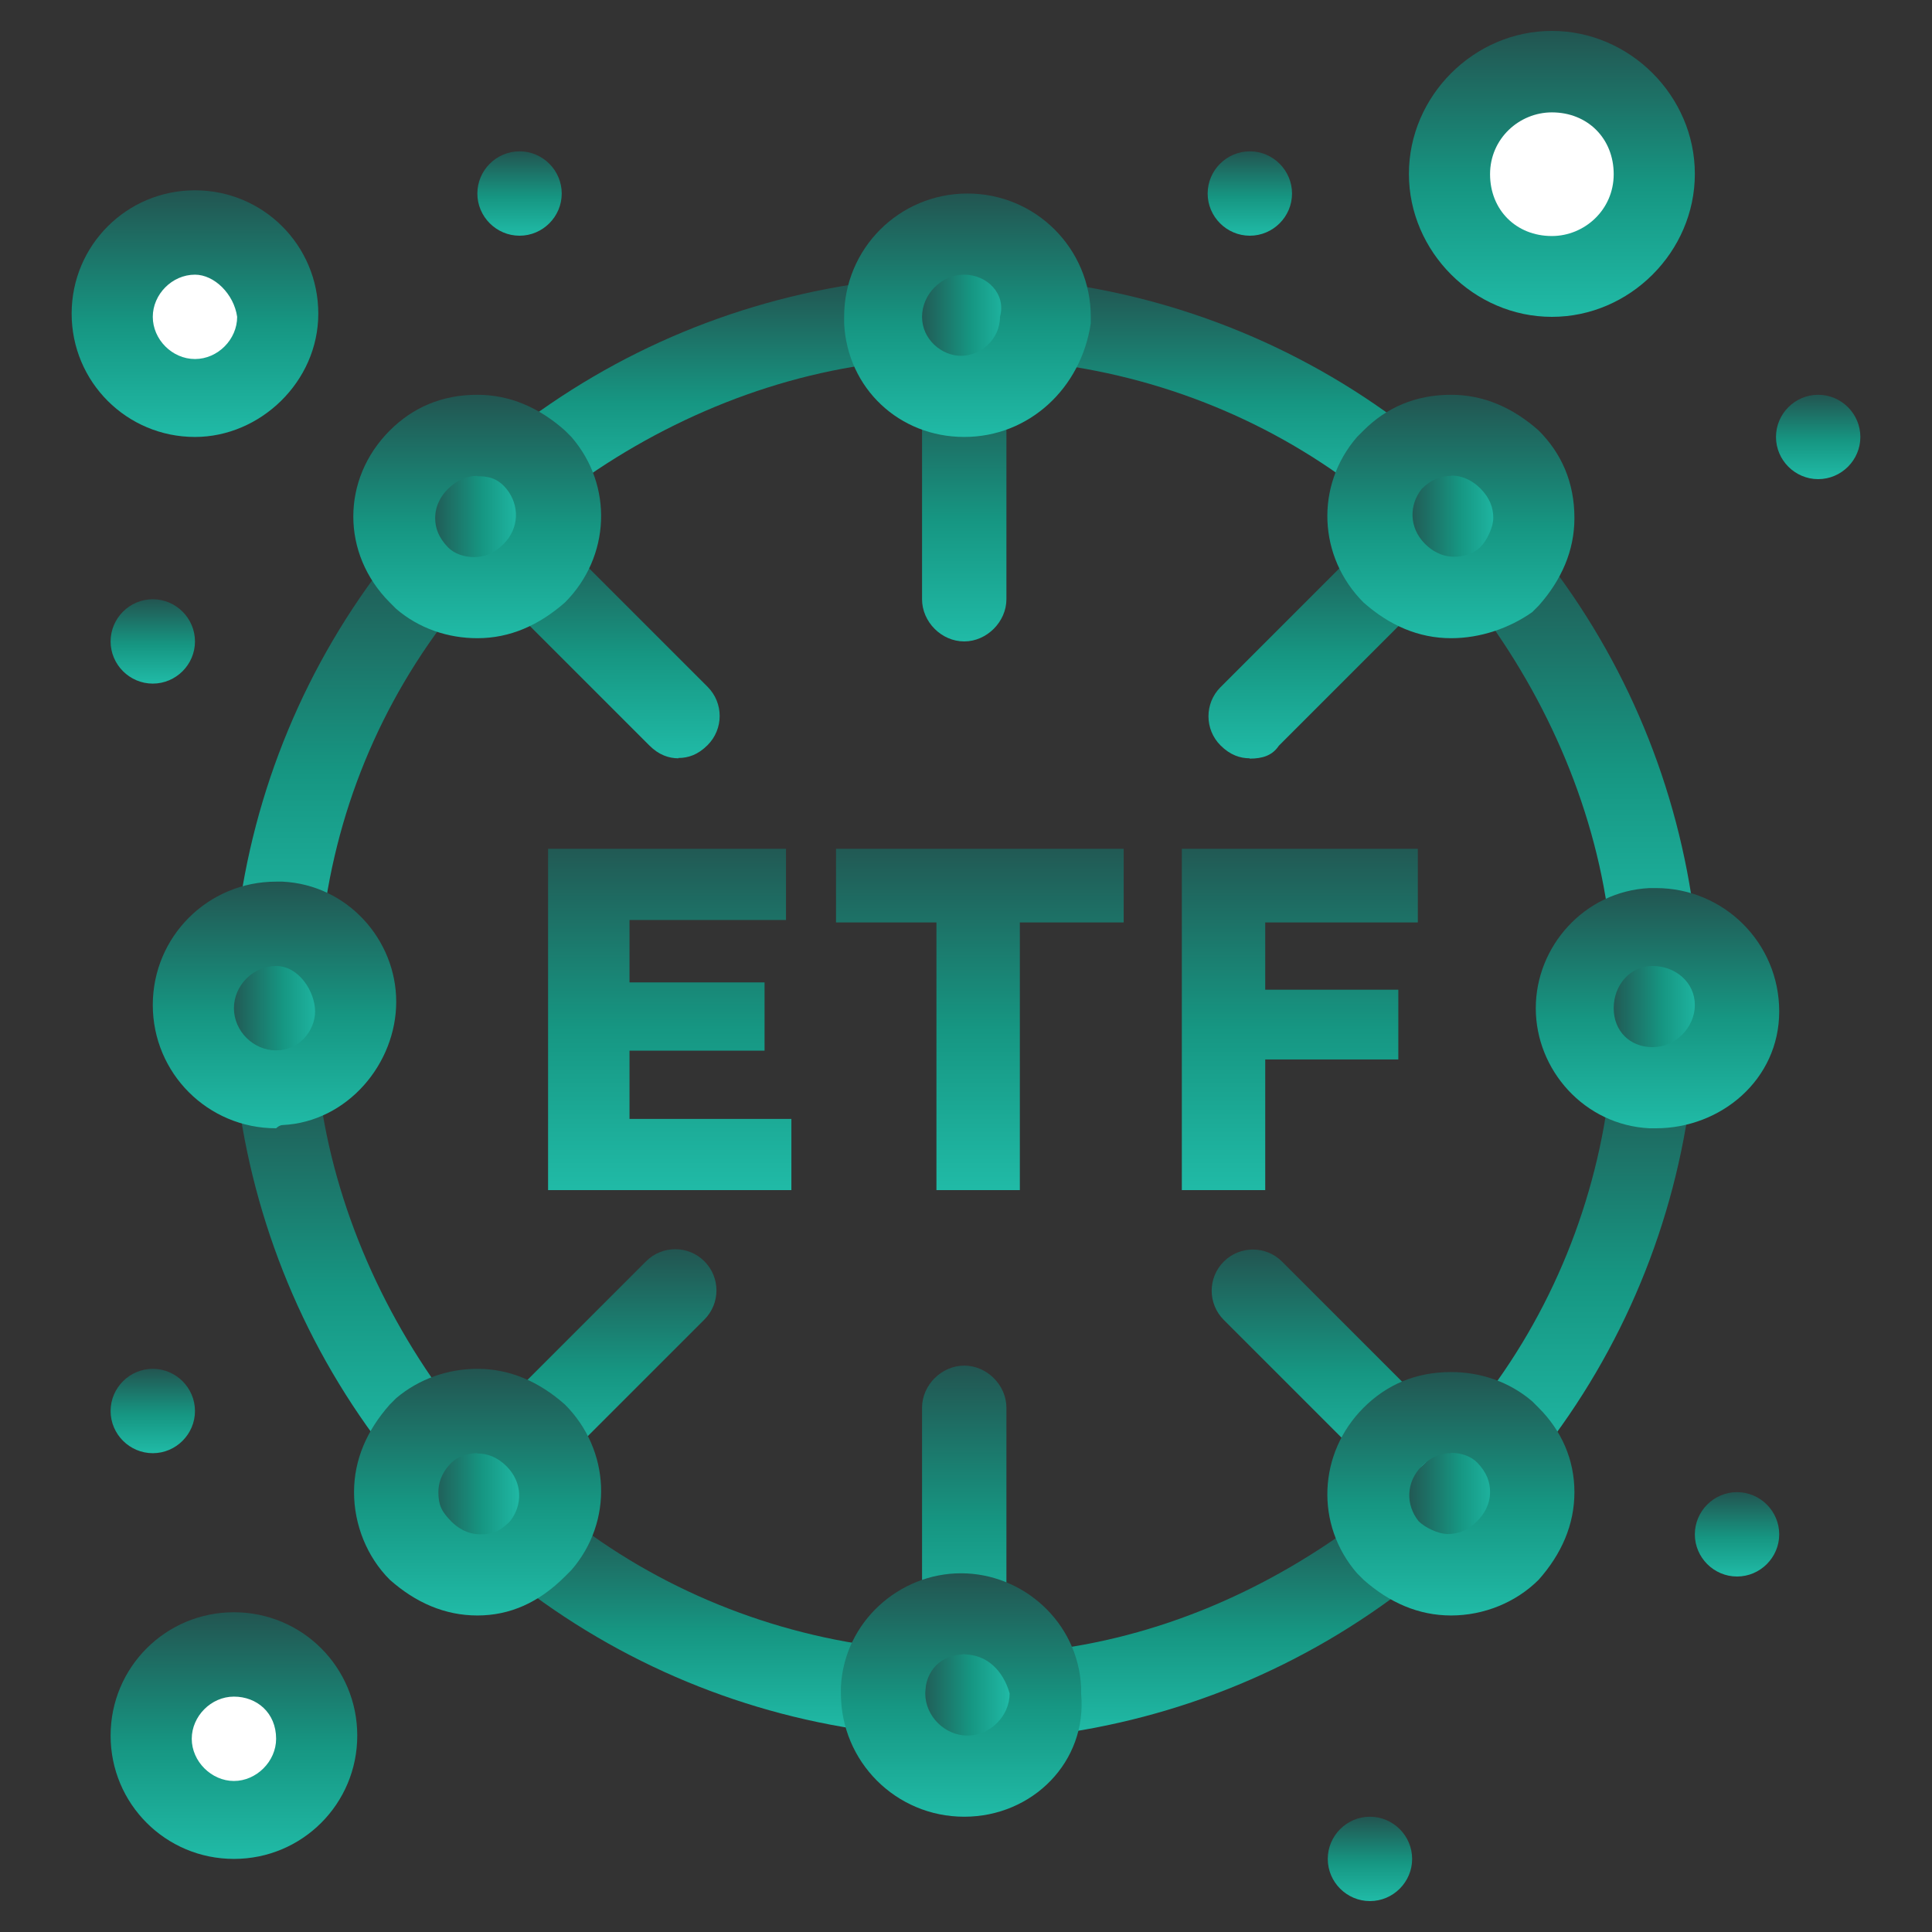<svg width="60" height="60" viewBox="0 0 60 60" fill="none" xmlns="http://www.w3.org/2000/svg">
<rect x="0" y="0" width="60" height="60" fill="#333333" stroke="none"/>
<path d="M17.021 36.96V26.36H24.41V28.571H19.55V34.749H24.577V36.96H17.021ZM18.248 32.629V30.509H23.744V32.629H18.248ZM29.082 36.96V28.647H25.963V26.36H34.897V28.647H31.672V36.96H29.082ZM36.703 36.96V26.36H39.293V36.96H36.703ZM37.915 32.902V30.736H43.426V32.902H37.915ZM37.915 28.647V26.36H44.032V28.647H37.915Z" fill="url(#paint0_linear_2055_316)"/>
<path d="M7.265 56.42C8.657 56.42 9.785 55.292 9.785 53.9C9.785 52.508 8.657 51.38 7.265 51.38C5.873 51.38 4.745 52.508 4.745 53.9C4.745 55.292 5.873 56.42 7.265 56.42Z" fill="white"/>
<path d="M6.055 12.36C7.447 12.36 8.575 11.232 8.575 9.84C8.575 8.448 7.447 7.32 6.055 7.32C4.663 7.32 3.535 8.448 3.535 9.84C3.535 11.232 4.663 12.36 6.055 12.36Z" fill="white"/>
<path d="M48.195 2.28C49.925 2.28 51.325 3.68 51.325 5.41C51.325 7.14 49.925 8.53 48.195 8.53C46.465 8.53 45.065 7.13 45.065 5.41C45.065 3.69 46.465 2.28 48.195 2.28Z" fill="white"/>
<path d="M13.105 17.91L13.005 17.81C11.995 16.8 11.995 15.19 13.005 14.28C14.015 13.27 15.625 13.27 16.535 14.28L16.635 14.38C17.545 15.39 17.445 16.9 16.535 17.81C15.625 18.82 14.115 18.82 13.105 17.91Z" fill="url(#paint1_linear_2055_316)"/>
<path d="M8.675 28.69C9.985 28.79 11.095 29.9 11.095 31.21C11.095 32.52 10.085 33.63 8.675 33.73H8.575C7.165 33.73 6.055 32.62 6.055 31.21C6.055 29.8 7.165 28.69 8.575 28.69H8.675Z" fill="url(#paint2_linear_2055_316)"/>
<path d="M13.105 44.52C14.115 43.61 15.625 43.71 16.535 44.62C17.445 45.53 17.545 47.04 16.635 48.05L16.535 48.15C15.525 49.16 13.915 49.16 13.005 48.15C11.995 47.14 11.995 45.53 13.005 44.62C13.005 44.52 13.105 44.52 13.105 44.52Z" fill="url(#paint3_linear_2055_316)"/>
<path d="M32.465 52.49V52.59C32.465 54 31.355 55.11 29.945 55.11C28.535 55.11 27.425 54 27.425 52.59V52.49C27.525 51.18 28.635 50.07 29.945 50.07C31.255 50.07 32.365 51.18 32.465 52.49Z" fill="url(#paint4_linear_2055_316)"/>
<path d="M46.785 44.52L46.885 44.62C47.895 45.63 47.895 47.24 46.885 48.15C45.875 49.16 44.265 49.16 43.355 48.15L43.255 48.05C42.345 47.04 42.445 45.53 43.355 44.62C44.265 43.61 45.775 43.61 46.785 44.52Z" fill="url(#paint5_linear_2055_316)"/>
<path d="M53.945 31.21C53.945 32.62 52.835 33.73 51.425 33.73H51.325C50.015 33.63 48.905 32.52 48.905 31.21C48.905 29.9 49.915 28.79 51.325 28.69H51.425C52.735 28.69 53.945 29.8 53.945 31.21Z" fill="url(#paint6_linear_2055_316)"/>
<path d="M46.785 17.91C45.775 18.82 44.265 18.72 43.355 17.81C42.445 16.9 42.345 15.39 43.255 14.38L43.355 14.28C44.365 13.27 45.975 13.27 46.885 14.28C47.895 15.29 47.895 16.9 46.885 17.81C46.885 17.91 46.785 17.91 46.785 17.91Z" fill="url(#paint7_linear_2055_316)"/>
<path d="M32.465 9.94C32.365 11.25 31.255 12.36 29.945 12.36C28.635 12.36 27.525 11.35 27.425 9.94V9.84C27.425 8.43 28.535 7.32 29.945 7.32C31.355 7.32 32.465 8.43 32.465 9.84V9.94Z" fill="url(#paint8_linear_2055_316)"/>
<path d="M56.465 12.26C57.185 12.26 57.775 12.85 57.775 13.57C57.775 14.29 57.185 14.88 56.465 14.88C55.745 14.88 55.155 14.29 55.155 13.57C55.155 12.85 55.745 12.26 56.465 12.26Z" fill="url(#paint9_linear_2055_316)"/>
<path d="M53.945 46.34C54.665 46.34 55.255 46.93 55.255 47.65C55.255 48.37 54.665 48.96 53.945 48.96C53.225 48.96 52.635 48.37 52.635 47.65C52.635 46.93 53.225 46.34 53.945 46.34Z" fill="url(#paint10_linear_2055_316)"/>
<path d="M42.545 56.42C43.265 56.42 43.855 57.01 43.855 57.73C43.855 58.45 43.265 59.04 42.545 59.04C41.825 59.04 41.235 58.45 41.235 57.73C41.235 57.01 41.825 56.42 42.545 56.42Z" fill="url(#paint11_linear_2055_316)"/>
<path d="M38.815 4.7C39.535 4.7 40.125 5.29 40.125 6.01C40.125 6.73 39.535 7.32 38.815 7.32C38.095 7.32 37.505 6.73 37.505 6.01C37.505 5.29 38.095 4.7 38.815 4.7Z" fill="url(#paint12_linear_2055_316)"/>
<path d="M16.135 4.7C16.855 4.7 17.445 5.29 17.445 6.01C17.445 6.73 16.855 7.32 16.135 7.32C15.415 7.32 14.825 6.73 14.825 6.01C14.825 5.29 15.415 4.7 16.135 4.7Z" fill="url(#paint13_linear_2055_316)"/>
<path d="M4.745 18.61C5.465 18.61 6.055 19.2 6.055 19.92C6.055 20.64 5.465 21.23 4.745 21.23C4.025 21.23 3.435 20.64 3.435 19.92C3.435 19.2 4.025 18.61 4.745 18.61Z" fill="url(#paint14_linear_2055_316)"/>
<path d="M4.745 42.51C5.465 42.51 6.055 43.1 6.055 43.82C6.055 44.54 5.465 45.13 4.745 45.13C4.025 45.13 3.435 44.54 3.435 43.82C3.435 43.1 4.025 42.51 4.745 42.51Z" fill="url(#paint15_linear_2055_316)"/>
<path d="M29.945 51.38C29.235 51.38 28.635 50.78 28.635 50.07V43.72C28.635 43.01 29.245 42.41 29.945 42.41C30.645 42.41 31.255 43.01 31.255 43.72V50.07C31.255 50.78 30.645 51.38 29.945 51.38Z" fill="url(#paint16_linear_2055_316)"/>
<path d="M29.945 19.92C29.235 19.92 28.635 19.31 28.635 18.61V12.26C28.635 11.55 29.245 11.663 29.945 11.663C30.645 11.663 31.255 11.56 31.255 12.26V18.61C31.255 19.31 30.645 19.92 29.945 19.92Z" fill="url(#paint17_linear_2055_316)"/>
<path d="M16.535 45.83C16.235 45.83 15.935 45.73 15.625 45.43C15.125 44.93 15.125 44.12 15.625 43.61L20.065 39.17C20.565 38.67 21.375 38.67 21.875 39.17C22.375 39.67 22.375 40.48 21.875 40.98L17.435 45.42C17.235 45.72 16.935 45.82 16.525 45.82L16.535 45.83Z" fill="url(#paint18_linear_2055_316)"/>
<path d="M38.815 23.55C38.515 23.55 38.205 23.45 37.905 23.15C37.405 22.65 37.405 21.84 37.905 21.34L42.345 16.9C42.845 16.4 43.655 16.4 44.155 16.9C44.655 17.4 44.655 18.21 44.155 18.72L39.715 23.16C39.515 23.46 39.215 23.56 38.805 23.56L38.815 23.55Z" fill="url(#paint19_linear_2055_316)"/>
<path d="M43.355 45.83C43.055 45.83 42.755 45.73 42.445 45.43L38.005 40.99C37.505 40.49 37.505 39.68 38.005 39.18C38.505 38.68 39.315 38.68 39.815 39.18L44.255 43.62C44.755 44.12 44.755 44.93 44.255 45.44C43.955 45.74 43.645 45.84 43.345 45.84L43.355 45.83Z" fill="url(#paint20_linear_2055_316)"/>
<path d="M21.075 23.55C20.775 23.55 20.465 23.45 20.165 23.15L15.725 18.71C15.225 18.21 15.225 17.4 15.725 16.89C16.225 16.39 17.035 16.39 17.535 16.89L21.975 21.33C22.475 21.83 22.475 22.64 21.975 23.14C21.675 23.44 21.375 23.54 21.065 23.54L21.075 23.55Z" fill="url(#paint21_linear_2055_316)"/>
<path d="M16.635 15.69C16.335 15.69 16.525 15.16 16.225 14.96C15.725 14.46 15.225 14.08 15.725 13.57L15.825 13.47C19.155 10.85 23.085 9.24 27.215 8.73H27.315C28.025 8.73 28.625 9.33 28.625 10.04C28.625 10.75 28.125 11.25 27.515 11.25C23.885 11.65 20.355 13.16 17.435 15.38C17.235 15.58 16.935 15.68 16.625 15.68L16.635 15.69Z" fill="url(#paint22_linear_2055_316)"/>
<path d="M43.255 15.69C42.955 15.69 42.645 15.59 42.445 15.39C39.525 13.07 35.995 11.66 32.365 11.26C31.755 11.16 31.255 10.65 31.255 10.05C31.255 9.34 31.855 8.74 32.465 8.74H32.565C36.695 9.24 40.635 10.86 43.955 13.48C43.955 13.48 44.055 13.48 44.055 13.58C44.555 14.08 43.725 14.45 43.225 14.96C43.025 15.06 43.555 15.7 43.245 15.7L43.255 15.69Z" fill="url(#paint23_linear_2055_316)"/>
<path d="M51.215 30C50.505 30 50.005 29.5 50.005 28.89C49.605 25.26 48.085 21.73 45.875 18.81C45.475 18.31 45.475 17.6 45.975 17.1C46.475 16.6 47.285 16.6 47.795 17.1L47.895 17.2C50.515 20.53 52.125 24.46 52.635 28.59V28.69C52.535 29.4 51.925 30 51.225 30H51.215Z" fill="url(#paint24_linear_2055_316)"/>
<path d="M46.785 45.73C46.485 45.73 46.185 45.63 45.975 45.43C45.475 45.03 45.475 44.22 45.875 43.72C48.195 40.8 49.605 37.27 50.005 33.64C50.105 33.03 50.615 32.53 51.215 32.53C51.925 32.53 52.525 33.13 52.525 33.74V33.84C52.025 37.97 50.405 41.91 47.785 45.23L47.685 45.33C47.485 45.63 47.085 45.73 46.775 45.73H46.785Z" fill="url(#paint25_linear_2055_316)"/>
<path d="M32.465 53.8C31.755 53.8 31.725 53.16 31.725 52.46C31.725 51.76 31.655 51.28 32.265 51.28C35.995 50.88 39.425 49.36 42.345 47.15C42.845 46.75 43.655 46.75 44.055 47.25C44.555 47.75 44.455 48.56 43.955 49.06L43.855 49.16C40.525 51.78 36.595 53.39 32.465 53.9C32.565 53.8 32.465 53.8 32.465 53.8Z" fill="url(#paint26_linear_2055_316)"/>
<path d="M27.425 53.8H27.325C23.195 53.3 19.255 51.68 15.935 49.06L15.835 48.96C15.335 48.46 15.725 48.46 16.225 47.96C16.725 47.46 17.045 46.65 17.545 47.05C20.465 49.37 23.995 50.78 27.625 51.18C28.225 51.28 28.735 51.78 28.735 52.39C28.735 53.2 28.135 53.8 27.425 53.8Z" fill="url(#paint27_linear_2055_316)"/>
<path d="M13.105 45.73C12.805 45.73 12.395 45.63 12.195 45.33L12.095 45.23C9.475 41.9 7.865 37.97 7.355 33.84V33.74C7.355 33.03 8.025 33.46 8.725 33.46C9.425 33.46 9.875 32.93 9.875 33.54C10.275 37.17 11.795 40.7 14.005 43.62C14.405 44.12 14.405 44.83 13.905 45.33C13.705 45.63 13.405 45.73 13.095 45.73H13.105Z" fill="url(#paint28_linear_2055_316)"/>
<path d="M8.675 30C7.965 30 7.365 29.39 7.365 28.79V28.69C7.865 24.56 9.485 20.62 12.105 17.3L12.205 17.2C12.705 16.7 13.515 16.7 14.015 17.2C14.415 17.7 14.515 18.41 14.115 18.91C11.795 21.83 10.385 25.26 9.985 28.99C9.885 29.49 9.275 30 8.675 30Z" fill="url(#paint29_linear_2055_316)"/>
<path d="M29.945 13.57C27.925 13.57 26.315 12.06 26.215 10.04V9.84C26.215 7.72 27.925 6.01 30.045 6.01C32.165 6.01 33.875 7.72 33.875 9.84V10.04C33.575 12.06 31.955 13.57 29.945 13.57ZM29.945 8.53C29.235 8.53 28.635 9.14 28.635 9.84C28.635 10.54 29.245 11.05 29.845 11.05C30.445 11.05 31.055 10.55 31.055 9.84C31.255 9.13 30.655 8.53 29.945 8.53Z" fill="url(#paint30_linear_2055_316)"/>
<path d="M29.945 56.42C27.825 56.42 26.115 54.71 26.115 52.59V52.39C26.215 50.37 27.925 48.86 29.845 48.86C31.765 48.86 33.475 50.37 33.575 52.39V52.59C33.775 54.71 32.065 56.42 29.945 56.42ZM29.945 51.38C29.235 51.38 28.735 51.88 28.735 52.59C28.735 53.3 29.345 53.9 30.045 53.9C30.745 53.9 31.355 53.3 31.355 52.59C31.155 51.88 30.645 51.38 29.945 51.38Z" fill="url(#paint31_linear_2055_316)"/>
<path d="M45.065 19.82C44.055 19.82 43.145 19.42 42.345 18.71C40.935 17.3 40.835 15.08 42.145 13.57C42.212 13.503 42.278 13.437 42.345 13.37C43.055 12.66 43.955 12.26 45.065 12.26C46.075 12.26 46.985 12.66 47.785 13.37C48.495 14.08 48.895 14.98 48.895 16.09C48.895 17.1 48.495 18.01 47.785 18.81C47.785 18.81 47.685 18.91 47.585 19.01C46.875 19.51 45.975 19.82 45.065 19.82ZM45.065 14.78C44.765 14.78 44.455 14.88 44.155 15.18C43.755 15.68 43.755 16.39 44.255 16.89C44.455 17.09 44.755 17.29 45.165 17.29C45.465 17.29 45.765 17.19 45.975 16.99C46.175 16.79 46.375 16.38 46.375 16.08C46.375 15.78 46.275 15.47 45.975 15.17C45.775 14.97 45.475 14.77 45.065 14.77V14.78Z" fill="url(#paint32_linear_2055_316)"/>
<path d="M14.825 50.17C13.815 50.17 12.905 49.77 12.105 49.06C11.395 48.35 10.995 47.35 10.995 46.34C10.995 45.33 11.395 44.42 12.105 43.62C12.105 43.62 12.205 43.52 12.305 43.42C13.015 42.82 13.915 42.51 14.825 42.51C15.835 42.51 16.745 42.91 17.545 43.62C18.955 45.03 19.055 47.25 17.745 48.76C17.678 48.827 17.612 48.893 17.545 48.96C16.735 49.77 15.835 50.17 14.825 50.17ZM14.825 45.13C14.525 45.13 14.225 45.23 14.015 45.43C13.815 45.63 13.615 45.93 13.615 46.34C13.615 46.75 13.715 46.94 14.015 47.25C14.215 47.45 14.515 47.65 14.925 47.65C15.335 47.65 15.525 47.55 15.835 47.25C16.235 46.75 16.235 46.04 15.735 45.54C15.435 45.24 15.125 45.14 14.825 45.14V45.13Z" fill="url(#paint33_linear_2055_316)"/>
<path d="M51.425 35.04H51.225C49.205 34.94 47.695 33.23 47.695 31.31C47.695 29.39 49.205 27.68 51.225 27.58H51.425C53.545 27.58 55.255 29.29 55.255 31.41C55.255 33.53 53.445 35.04 51.425 35.04ZM51.325 30C50.615 30 50.115 30.6 50.115 31.31C50.115 32.02 50.615 32.52 51.325 32.52C52.035 32.52 52.635 31.91 52.635 31.21C52.635 30.51 52.035 30 51.325 30Z" fill="url(#paint34_linear_2055_316)"/>
<path d="M8.575 35.04C6.455 35.04 4.745 33.33 4.745 31.21C4.745 29.09 6.455 27.38 8.575 27.38H8.775C10.795 27.48 12.305 29.19 12.305 31.11C12.305 33.03 10.795 34.84 8.775 34.94C8.675 34.94 8.575 35.04 8.575 35.04ZM8.575 30C7.865 30 7.265 30.6 7.265 31.31C7.265 32.02 7.865 32.62 8.575 32.62C9.285 32.62 9.785 32.02 9.785 31.41C9.785 30.8 9.285 30 8.575 30Z" fill="url(#paint35_linear_2055_316)"/>
<path d="M14.825 19.82C13.915 19.82 13.015 19.52 12.305 18.91C12.238 18.843 12.172 18.777 12.105 18.71C10.595 17.2 10.595 14.88 12.105 13.37C12.815 12.66 13.715 12.26 14.825 12.26C15.835 12.26 16.745 12.66 17.545 13.37C17.545 13.37 17.645 13.47 17.745 13.57C19.055 15.08 18.955 17.3 17.545 18.71C16.735 19.42 15.835 19.82 14.825 19.82ZM14.825 14.78C14.525 14.78 14.225 14.88 13.915 15.18C13.715 15.38 13.515 15.68 13.515 16.09C13.515 16.39 13.615 16.69 13.915 17C14.115 17.2 14.415 17.3 14.725 17.3C15.035 17.3 15.325 17.2 15.635 16.9C16.135 16.4 16.135 15.69 15.735 15.19C15.444 14.826 15.125 14.79 14.825 14.79V14.78Z" fill="url(#paint36_linear_2055_316)"/>
<path d="M45.065 50.17C44.055 50.17 43.145 49.77 42.345 49.06C42.345 49.06 42.245 48.96 42.145 48.86C40.835 47.35 40.935 45.13 42.345 43.72C43.055 43.01 43.955 42.61 45.065 42.61C45.975 42.61 46.875 42.91 47.585 43.52C47.652 43.587 47.718 43.653 47.785 43.72C48.495 44.43 48.895 45.33 48.895 46.34C48.895 47.35 48.495 48.26 47.785 49.06C47.075 49.77 46.075 50.17 45.065 50.17ZM45.065 45.13C44.765 45.13 44.455 45.23 44.155 45.53C43.655 46.03 43.655 46.74 44.055 47.24C44.255 47.44 44.665 47.64 44.965 47.64C45.265 47.64 45.575 47.54 45.875 47.24C46.075 47.04 46.275 46.74 46.275 46.33C46.275 46.03 46.175 45.73 45.875 45.42C45.675 45.22 45.375 45.12 45.065 45.12V45.13Z" fill="url(#paint37_linear_2055_316)"/>
<path d="M7.265 57.73C5.145 57.73 3.435 56.02 3.435 53.9C3.435 51.78 5.145 50.07 7.265 50.07C9.385 50.07 11.095 51.78 11.095 53.9C11.095 56.02 9.385 57.73 7.265 57.73ZM7.265 52.69C6.555 52.69 5.955 53.3 5.955 54C5.955 54.7 6.565 55.31 7.265 55.31C7.965 55.31 8.575 54.7 8.575 54C8.575 53.19 7.975 52.69 7.265 52.69Z" fill="url(#paint38_linear_2055_316)"/>
<path d="M6.055 13.57C3.935 13.57 2.225 11.86 2.225 9.74C2.225 7.62 3.935 5.91 6.055 5.91C8.175 5.91 9.885 7.62 9.885 9.74C9.885 11.86 8.075 13.57 6.055 13.57ZM6.055 8.53C5.345 8.53 4.745 9.14 4.745 9.84C4.745 10.54 5.345 11.15 6.055 11.15C6.765 11.15 7.365 10.54 7.365 9.84C7.265 9.13 6.655 8.53 6.055 8.53Z" fill="url(#paint39_linear_2055_316)"/>
<path d="M48.195 9.84C45.775 9.84 43.755 7.82 43.755 5.4C43.755 2.98 45.775 0.96 48.195 0.96C50.615 0.96 52.635 2.98 52.635 5.4C52.635 7.82 50.615 9.84 48.195 9.84ZM48.195 3.49C47.185 3.49 46.275 4.3 46.275 5.41C46.275 6.52 47.085 7.33 48.195 7.33C49.205 7.33 50.115 6.52 50.115 5.41C50.115 4.3 49.305 3.49 48.195 3.49Z" fill="url(#paint40_linear_2055_316)"/>
<defs>
<linearGradient id="paint0_linear_2055_316" x1="30.399" y1="22.2" x2="30.399" y2="40.35" gradientUnits="userSpaceOnUse">
<stop stop-color="#2A2C32"/>
<stop offset="0.535" stop-color="#169682"/>
<stop offset="1" stop-color="#27D3BF"/>
</linearGradient>
<linearGradient id="paint1_linear_2055_316" x1="17.27" y1="15.866" x2="12.247" y2="15.866" gradientUnits="userSpaceOnUse">
<stop stop-color="#65CEC1"/>
<stop offset="0.1" stop-color="#27D3BF"/>
<stop offset="0.26" stop-color="#1EB39F"/>
<stop offset="0.46" stop-color="#169682"/>
<stop offset="1" stop-color="#2A2C32"/>
</linearGradient>
<linearGradient id="paint2_linear_2055_316" x1="11.095" y1="31.025" x2="6.055" y2="31.025" gradientUnits="userSpaceOnUse">
<stop stop-color="#65CEC1"/>
<stop offset="0.1" stop-color="#27D3BF"/>
<stop offset="0.26" stop-color="#1EB39F"/>
<stop offset="0.46" stop-color="#169682"/>
<stop offset="1" stop-color="#2A2C32"/>
</linearGradient>
<linearGradient id="paint3_linear_2055_316" x1="17.27" y1="46.212" x2="12.247" y2="46.212" gradientUnits="userSpaceOnUse">
<stop stop-color="#65CEC1"/>
<stop offset="0.1" stop-color="#27D3BF"/>
<stop offset="0.26" stop-color="#1EB39F"/>
<stop offset="0.46" stop-color="#169682"/>
<stop offset="1" stop-color="#2A2C32"/>
</linearGradient>
<linearGradient id="paint4_linear_2055_316" x1="32.465" y1="52.405" x2="27.425" y2="52.405" gradientUnits="userSpaceOnUse">
<stop stop-color="#65CEC1"/>
<stop offset="0.1" stop-color="#27D3BF"/>
<stop offset="0.26" stop-color="#1EB39F"/>
<stop offset="0.46" stop-color="#169682"/>
<stop offset="1" stop-color="#2A2C32"/>
</linearGradient>
<linearGradient id="paint5_linear_2055_316" x1="47.642" y1="46.193" x2="42.62" y2="46.193" gradientUnits="userSpaceOnUse">
<stop stop-color="#65CEC1"/>
<stop offset="0.1" stop-color="#27D3BF"/>
<stop offset="0.26" stop-color="#1EB39F"/>
<stop offset="0.46" stop-color="#169682"/>
<stop offset="1" stop-color="#2A2C32"/>
</linearGradient>
<linearGradient id="paint6_linear_2055_316" x1="53.945" y1="31.025" x2="48.905" y2="31.025" gradientUnits="userSpaceOnUse">
<stop stop-color="#65CEC1"/>
<stop offset="0.1" stop-color="#27D3BF"/>
<stop offset="0.26" stop-color="#1EB39F"/>
<stop offset="0.46" stop-color="#169682"/>
<stop offset="1" stop-color="#2A2C32"/>
</linearGradient>
<linearGradient id="paint7_linear_2055_316" x1="47.642" y1="15.849" x2="42.62" y2="15.849" gradientUnits="userSpaceOnUse">
<stop stop-color="#65CEC1"/>
<stop offset="0.1" stop-color="#27D3BF"/>
<stop offset="0.26" stop-color="#1EB39F"/>
<stop offset="0.46" stop-color="#169682"/>
<stop offset="1" stop-color="#2A2C32"/>
</linearGradient>
<linearGradient id="paint8_linear_2055_316" x1="32.465" y1="9.655" x2="27.425" y2="9.655" gradientUnits="userSpaceOnUse">
<stop stop-color="#65CEC1"/>
<stop offset="0.1" stop-color="#27D3BF"/>
<stop offset="0.26" stop-color="#1EB39F"/>
<stop offset="0.46" stop-color="#169682"/>
<stop offset="1" stop-color="#2A2C32"/>
</linearGradient>
<linearGradient id="paint9_linear_2055_316" x1="56.48" y1="11.365" x2="56.48" y2="15.688" gradientUnits="userSpaceOnUse">
<stop stop-color="#2A2C32"/>
<stop offset="0.535" stop-color="#169682"/>
<stop offset="1" stop-color="#27D3BF"/>
</linearGradient>
<linearGradient id="paint10_linear_2055_316" x1="53.96" y1="45.444" x2="53.96" y2="49.767" gradientUnits="userSpaceOnUse">
<stop stop-color="#2A2C32"/>
<stop offset="0.535" stop-color="#169682"/>
<stop offset="1" stop-color="#27D3BF"/>
</linearGradient>
<linearGradient id="paint11_linear_2055_316" x1="42.56" y1="55.525" x2="42.56" y2="59.847" gradientUnits="userSpaceOnUse">
<stop stop-color="#2A2C32"/>
<stop offset="0.535" stop-color="#169682"/>
<stop offset="1" stop-color="#27D3BF"/>
</linearGradient>
<linearGradient id="paint12_linear_2055_316" x1="38.83" y1="3.804" x2="38.83" y2="8.127" gradientUnits="userSpaceOnUse">
<stop stop-color="#2A2C32"/>
<stop offset="0.535" stop-color="#169682"/>
<stop offset="1" stop-color="#27D3BF"/>
</linearGradient>
<linearGradient id="paint13_linear_2055_316" x1="16.15" y1="3.804" x2="16.15" y2="8.127" gradientUnits="userSpaceOnUse">
<stop stop-color="#2A2C32"/>
<stop offset="0.535" stop-color="#169682"/>
<stop offset="1" stop-color="#27D3BF"/>
</linearGradient>
<linearGradient id="paint14_linear_2055_316" x1="4.76" y1="17.715" x2="4.76" y2="22.038" gradientUnits="userSpaceOnUse">
<stop stop-color="#2A2C32"/>
<stop offset="0.535" stop-color="#169682"/>
<stop offset="1" stop-color="#27D3BF"/>
</linearGradient>
<linearGradient id="paint15_linear_2055_316" x1="4.76" y1="41.615" x2="4.76" y2="45.938" gradientUnits="userSpaceOnUse">
<stop stop-color="#2A2C32"/>
<stop offset="0.535" stop-color="#169682"/>
<stop offset="1" stop-color="#27D3BF"/>
</linearGradient>
<linearGradient id="paint16_linear_2055_316" x1="29.96" y1="39.344" x2="29.96" y2="54.145" gradientUnits="userSpaceOnUse">
<stop stop-color="#2A2C32"/>
<stop offset="0.535" stop-color="#169682"/>
<stop offset="1" stop-color="#27D3BF"/>
</linearGradient>
<linearGradient id="paint17_linear_2055_316" x1="29.96" y1="8.832" x2="29.96" y2="22.467" gradientUnits="userSpaceOnUse">
<stop stop-color="#2A2C32"/>
<stop offset="0.535" stop-color="#169682"/>
<stop offset="1" stop-color="#27D3BF"/>
</linearGradient>
<linearGradient id="paint18_linear_2055_316" x1="18.791" y1="36.391" x2="18.791" y2="47.998" gradientUnits="userSpaceOnUse">
<stop stop-color="#2A2C32"/>
<stop offset="0.535" stop-color="#169682"/>
<stop offset="1" stop-color="#27D3BF"/>
</linearGradient>
<linearGradient id="paint19_linear_2055_316" x1="41.071" y1="14.12" x2="41.071" y2="25.728" gradientUnits="userSpaceOnUse">
<stop stop-color="#2A2C32"/>
<stop offset="0.535" stop-color="#169682"/>
<stop offset="1" stop-color="#27D3BF"/>
</linearGradient>
<linearGradient id="paint20_linear_2055_316" x1="41.171" y1="36.401" x2="41.171" y2="48.008" gradientUnits="userSpaceOnUse">
<stop stop-color="#2A2C32"/>
<stop offset="0.535" stop-color="#169682"/>
<stop offset="1" stop-color="#27D3BF"/>
</linearGradient>
<linearGradient id="paint21_linear_2055_316" x1="18.891" y1="14.111" x2="18.891" y2="25.718" gradientUnits="userSpaceOnUse">
<stop stop-color="#2A2C32"/>
<stop offset="0.535" stop-color="#169682"/>
<stop offset="1" stop-color="#27D3BF"/>
</linearGradient>
<linearGradient id="paint22_linear_2055_316" x1="22.148" y1="6.351" x2="22.148" y2="17.835" gradientUnits="userSpaceOnUse">
<stop stop-color="#2A2C32"/>
<stop offset="0.535" stop-color="#169682"/>
<stop offset="1" stop-color="#27D3BF"/>
</linearGradient>
<linearGradient id="paint23_linear_2055_316" x1="37.807" y1="6.361" x2="37.807" y2="17.845" gradientUnits="userSpaceOnUse">
<stop stop-color="#2A2C32"/>
<stop offset="0.535" stop-color="#169682"/>
<stop offset="1" stop-color="#27D3BF"/>
</linearGradient>
<linearGradient id="paint24_linear_2055_316" x1="49.152" y1="12.188" x2="49.152" y2="34.092" gradientUnits="userSpaceOnUse">
<stop stop-color="#2A2C32"/>
<stop offset="0.535" stop-color="#169682"/>
<stop offset="1" stop-color="#27D3BF"/>
</linearGradient>
<linearGradient id="paint25_linear_2055_316" x1="49.096" y1="28.018" x2="49.096" y2="49.799" gradientUnits="userSpaceOnUse">
<stop stop-color="#2A2C32"/>
<stop offset="0.535" stop-color="#169682"/>
<stop offset="1" stop-color="#27D3BF"/>
</linearGradient>
<linearGradient id="paint26_linear_2055_316" x1="38.127" y1="44.456" x2="38.127" y2="56.069" gradientUnits="userSpaceOnUse">
<stop stop-color="#2A2C32"/>
<stop offset="0.535" stop-color="#169682"/>
<stop offset="1" stop-color="#27D3BF"/>
</linearGradient>
<linearGradient id="paint27_linear_2055_316" x1="22.245" y1="44.599" x2="22.245" y2="55.913" gradientUnits="userSpaceOnUse">
<stop stop-color="#2A2C32"/>
<stop offset="0.535" stop-color="#169682"/>
<stop offset="1" stop-color="#27D3BF"/>
</linearGradient>
<linearGradient id="paint28_linear_2055_316" x1="10.865" y1="28.98" x2="10.864" y2="49.578" gradientUnits="userSpaceOnUse">
<stop stop-color="#2A2C32"/>
<stop offset="0.535" stop-color="#169682"/>
<stop offset="1" stop-color="#27D3BF"/>
</linearGradient>
<linearGradient id="paint29_linear_2055_316" x1="10.908" y1="12.322" x2="10.908" y2="34.061" gradientUnits="userSpaceOnUse">
<stop stop-color="#2A2C32"/>
<stop offset="0.535" stop-color="#169682"/>
<stop offset="1" stop-color="#27D3BF"/>
</linearGradient>
<linearGradient id="paint30_linear_2055_316" x1="30.09" y1="3.426" x2="30.09" y2="15.9" gradientUnits="userSpaceOnUse">
<stop stop-color="#2A2C32"/>
<stop offset="0.535" stop-color="#169682"/>
<stop offset="1" stop-color="#27D3BF"/>
</linearGradient>
<linearGradient id="paint31_linear_2055_316" x1="29.896" y1="46.276" x2="29.896" y2="58.75" gradientUnits="userSpaceOnUse">
<stop stop-color="#2A2C32"/>
<stop offset="0.535" stop-color="#169682"/>
<stop offset="1" stop-color="#27D3BF"/>
</linearGradient>
<linearGradient id="paint32_linear_2055_316" x1="45.103" y1="9.676" x2="45.103" y2="22.15" gradientUnits="userSpaceOnUse">
<stop stop-color="#2A2C32"/>
<stop offset="0.535" stop-color="#169682"/>
<stop offset="1" stop-color="#27D3BF"/>
</linearGradient>
<linearGradient id="paint33_linear_2055_316" x1="14.876" y1="39.892" x2="14.876" y2="52.531" gradientUnits="userSpaceOnUse">
<stop stop-color="#2A2C32"/>
<stop offset="0.535" stop-color="#169682"/>
<stop offset="1" stop-color="#27D3BF"/>
</linearGradient>
<linearGradient id="paint34_linear_2055_316" x1="51.519" y1="25.03" x2="51.519" y2="37.339" gradientUnits="userSpaceOnUse">
<stop stop-color="#2A2C32"/>
<stop offset="0.535" stop-color="#169682"/>
<stop offset="1" stop-color="#27D3BF"/>
</linearGradient>
<linearGradient id="paint35_linear_2055_316" x1="8.569" y1="24.762" x2="8.569" y2="37.401" gradientUnits="userSpaceOnUse">
<stop stop-color="#2A2C32"/>
<stop offset="0.535" stop-color="#169682"/>
<stop offset="1" stop-color="#27D3BF"/>
</linearGradient>
<linearGradient id="paint36_linear_2055_316" x1="14.865" y1="9.676" x2="14.865" y2="22.15" gradientUnits="userSpaceOnUse">
<stop stop-color="#2A2C32"/>
<stop offset="0.535" stop-color="#169682"/>
<stop offset="1" stop-color="#27D3BF"/>
</linearGradient>
<linearGradient id="paint37_linear_2055_316" x1="45.103" y1="40.026" x2="45.103" y2="52.5" gradientUnits="userSpaceOnUse">
<stop stop-color="#2A2C32"/>
<stop offset="0.535" stop-color="#169682"/>
<stop offset="1" stop-color="#27D3BF"/>
</linearGradient>
<linearGradient id="paint38_linear_2055_316" x1="7.309" y1="47.452" x2="7.309" y2="60.091" gradientUnits="userSpaceOnUse">
<stop stop-color="#2A2C32"/>
<stop offset="0.535" stop-color="#169682"/>
<stop offset="1" stop-color="#27D3BF"/>
</linearGradient>
<linearGradient id="paint39_linear_2055_316" x1="6.099" y1="3.292" x2="6.099" y2="15.931" gradientUnits="userSpaceOnUse">
<stop stop-color="#2A2C32"/>
<stop offset="0.535" stop-color="#169682"/>
<stop offset="1" stop-color="#27D3BF"/>
</linearGradient>
<linearGradient id="paint40_linear_2055_316" x1="48.247" y1="-2.075" x2="48.247" y2="12.577" gradientUnits="userSpaceOnUse">
<stop stop-color="#2A2C32"/>
<stop offset="0.535" stop-color="#169682"/>
<stop offset="1" stop-color="#27D3BF"/>
</linearGradient>
</defs>
</svg>
